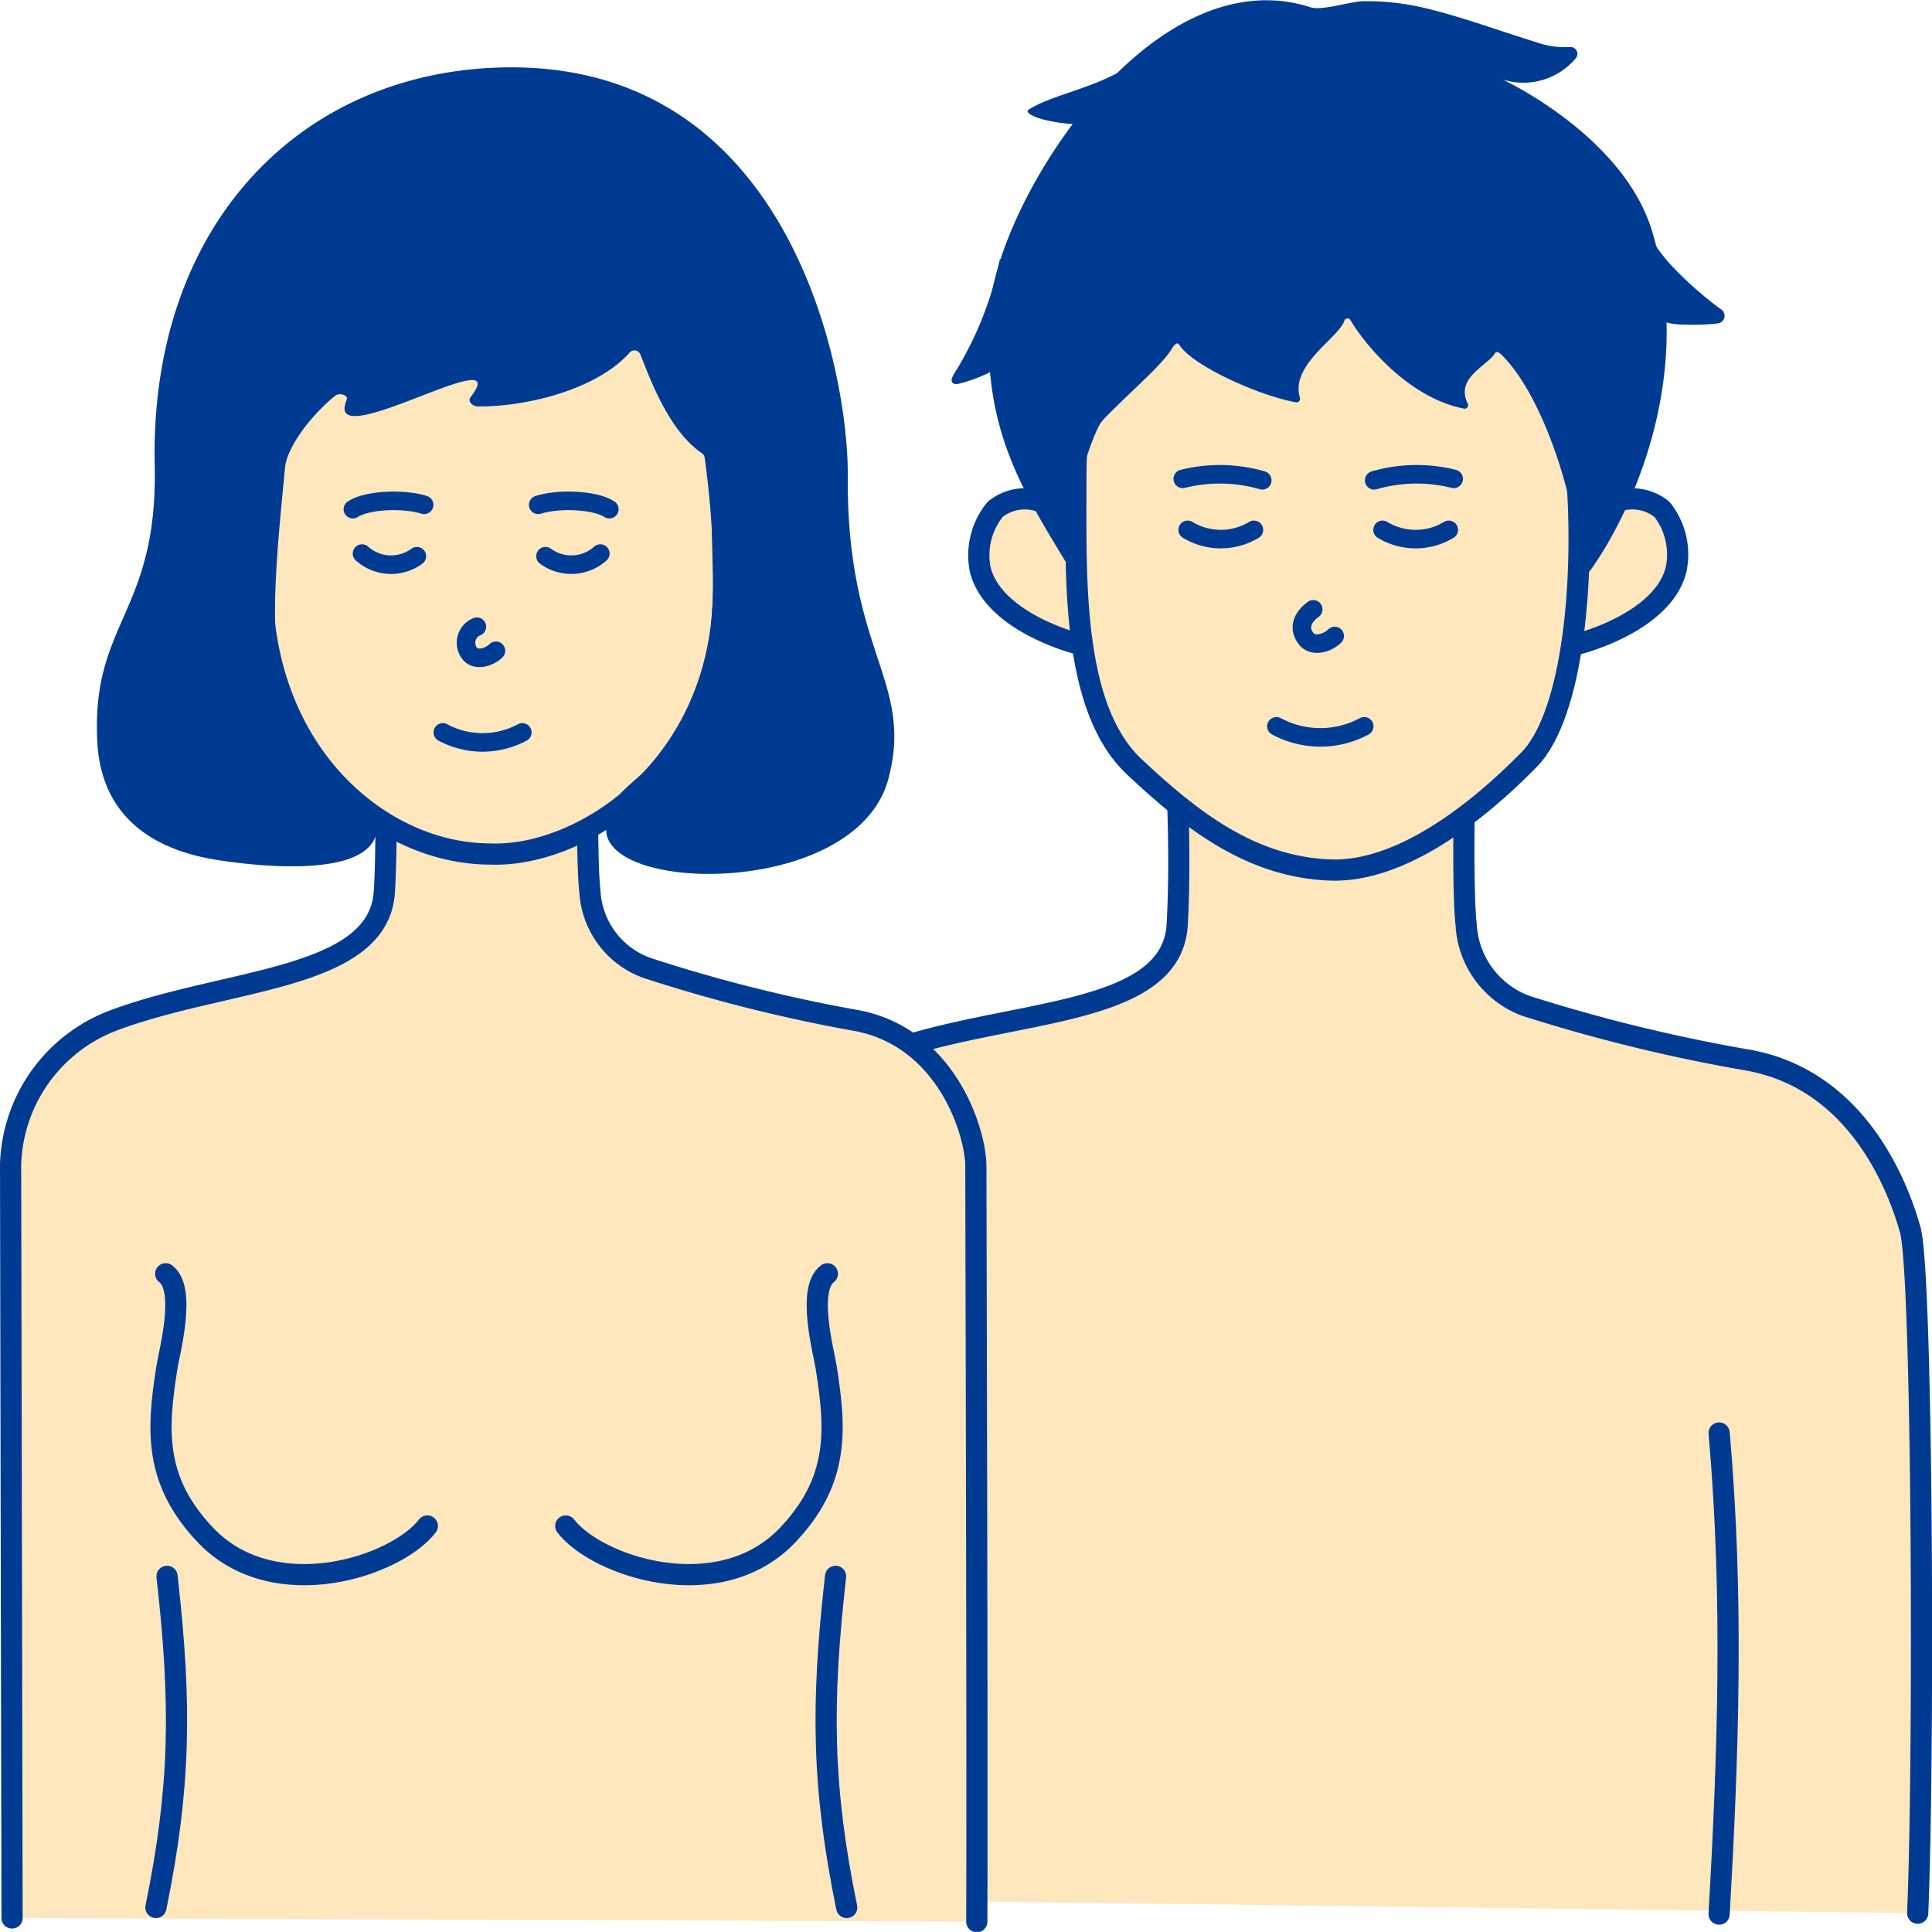 <svg xmlns="http://www.w3.org/2000/svg" viewBox="0 0 145.85 145.84"><defs><style>.cls-1,.cls-4{fill:#ffe7bd;}.cls-1,.cls-3,.cls-4{stroke:#003b93;}.cls-1,.cls-3{stroke-linecap:round;}.cls-1{stroke-linejoin:round;stroke-width:1.6px;}.cls-2{fill:#003b93;}.cls-3{fill:none;stroke-width:1.4px;}.cls-3,.cls-4{stroke-miterlimit:10;}.cls-4{stroke-width:1.45px;}</style></defs><title>ill_04_1</title><g id="レイヤー_2" data-name="レイヤー 2"><g id="レイヤー_1-2" data-name="レイヤー 1"><path class="cls-1" d="M55.51,143.32c0-10.77.14-45.42.89-52.61.2-1.88,2-8.13,10.39-11.22,9.07-3.36,21.68-2.56,22.08-9.7.27-4.84,0-10,0-10h21.68s-.15,7.51.13,10a6.92,6.92,0,0,0,4.53,6.15A125.84,125.84,0,0,0,131.78,80c8.74,1.45,11.68,10.18,12.43,12.85.93,3.33,1.06,39.83.56,51.58"/><path class="cls-1" d="M72.87,107.64c-1.12,12.62-.67,24.47,0,36.32"/><path class="cls-1" d="M129.78,108.18c1.11,12.58.67,24.49,0,36.32"/><path class="cls-1" d="M.91,144.79.8,87.9A12,12,0,0,1,8.66,77c8.56-3.18,20-3,20.36-9.74.26-4.57,0-9.45,0-9.45H44.4s-.14,7.09.13,9.45a6.53,6.53,0,0,0,4.28,5.8A117.28,117.28,0,0,0,64.42,77c7,1.16,9.25,8.45,9.25,11.07,0,3.38.12,42.53.07,57"/><path class="cls-1" d="M80.59,40.64c.15-.86-.81-2.09-1.55-2.56a3.54,3.54,0,0,0-3.92.38A5.49,5.49,0,0,0,74,43c1,4,7.39,5.72,8.34,5.82"/><path class="cls-1" d="M120,40.64c-.15-.86.81-2.09,1.55-2.56a3.54,3.54,0,0,1,3.92.38A5.49,5.49,0,0,1,126.53,43c-1,4-7.39,5.72-8.34,5.82"/><path class="cls-1" d="M119,35.55c.67,7.94-.2,18.36-3.57,21.8-3.92,4-9.68,8.52-15,8.33C94.48,65.46,90,62,85.6,57.86c-4.77-4.51-4.38-14.45-4.38-22,0-13,8.47-26.68,19.6-26.68S117.88,22.56,119,35.55Z"/><path class="cls-2" d="M124.71,17.42c3.44,11.34-1.94,22.06-4.92,26a.25.25,0,0,1-.45-.14c-.31-5.49-2.83-13.41-6-16.51-.12-.12-.37-.28-.45-.14-.59,1-3.07,1.87-2.08,3.86a.26.26,0,0,1-.28.36c-4.3-.84-7.59-5-8.59-6.69-.12-.21-.4-.14-.47.09-.4,1.23-4.08,3.3-3.34,5.76a.27.27,0,0,1-.3.36C95.11,29.89,90,27.62,89,26c-.13-.21-.38.07-.48.24-.77,1.3-2.84,3-5.08,5.28a2.94,2.94,0,0,0-.59.85c-1.13,2.49-1.79,5.38-1.91,9.94a.26.26,0,0,1-.48.12c-3.61-5.94-6.37-10.5-5.73-19.15.59-8,12.11-26.63,24.21-22.73.88.28,3-.45,4-.46a19.14,19.14,0,0,1,4.69.53c2.81.68,5.57,1.71,8.33,2.56a6.36,6.36,0,0,0,2.55.37.52.52,0,0,1,.44.86A5.17,5.17,0,0,1,113.43,6S122.51,10.2,124.71,17.42Z"/><path class="cls-2" d="M88.49,2.38A7.2,7.2,0,0,0,86.1,4.28c-2.27,2.18-6.53,2.74-8.45,4-.34.22.53.58.92.69a12,12,0,0,0,7.81-.53"/><path class="cls-3" d="M89.29,36.15a11.48,11.48,0,0,1,6,.11"/><path class="cls-3" d="M99.14,46c-.62.45-1.26,1.26-.55,2.2.52.7,1.65.34,2.17-.19"/><path class="cls-3" d="M96.36,54.83a7,7,0,0,0,6.63,0"/><path class="cls-2" d="M123.39,14.71a11.23,11.23,0,0,0,2.91,5.46A27.51,27.51,0,0,0,130,23.41a.58.58,0,0,1-.28,1,16.36,16.36,0,0,1-2.67.09,4.66,4.66,0,0,1-2.28-.57,2,2,0,0,1-1-2"/><path class="cls-3" d="M89.66,40a4.83,4.83,0,0,0,5,0"/><path class="cls-3" d="M109.74,36.15a11.48,11.48,0,0,0-6,.11"/><path class="cls-3" d="M109.37,40a4.83,4.83,0,0,1-5,0"/><path class="cls-2" d="M75.49,19.53a26.26,26.26,0,0,1-3.26,8.36,4.51,4.51,0,0,0-.35.62c-.15.4.13.56.54.45a11.76,11.76,0,0,0,6.68-4.59"/><path class="cls-4" d="M54.45,40.39c-.22-.72.51-1.73,1.09-2.2s2.58-1.09,3.66-.2,1,2.5.85,3.74c-.41,3.53-5.48,5.67-6.29,5.85"/><path class="cls-4" d="M19.88,40.39c.22-.72-.51-1.73-1.09-2.2S16.2,37.1,15.12,38s-1,2.5-.85,3.74c.41,3.53,5.48,5.67,6.29,5.85"/><path class="cls-1" d="M54.62,43.63C55,57.63,44.05,64.77,37,64.47,28.84,64.47,19.81,57,19.78,44c0-11.21.43-28.25,17.69-28.26C55.16,15.69,54.31,32.42,54.62,43.63Z"/><path class="cls-3" d="M26.64,38.44c1.07-.71,3.84-.82,5.38-.33"/><path class="cls-3" d="M27.33,41.79a3.29,3.29,0,0,0,4.14.2"/><path class="cls-3" d="M46,38.44c-1.07-.71-3.84-.82-5.37-.33"/><path class="cls-3" d="M45.32,41.79a3.29,3.29,0,0,1-4.14.2"/><path class="cls-3" d="M36,47.31a1.31,1.31,0,0,0-.56,2c.47.63,1.5.31,2-.18"/><path class="cls-3" d="M33.43,55.29a6.33,6.33,0,0,0,6,0"/><path class="cls-1" d="M12.61,119c1.11,9.77,1,16-.84,25"/><path class="cls-1" d="M63.08,119c-1.11,9.77-1,16,.84,25"/><path class="cls-1" d="M12.51,96.16c1.56,1.17.28,5.87.09,7.07-.75,4.75-1,8.59,3,12.75,5.2,5.31,14.32,2.26,16.66-.78"/><path class="cls-1" d="M62.46,96.16c-1.56,1.17-.28,5.87-.09,7.07.75,4.75,1,8.59-3,12.75-5.2,5.31-14.32,2.26-16.66-.78"/><path class="cls-2" d="M26.17,30.2c.16-.38-.55-.58-.87-.32-1.88,1.52-3.63,3.9-3.78,5.4-1,10.21-1.48,15.81,1.64,20.34,3.3,4.8,5.78,4.28,5.27,7.19-.66,3.72-10,2.46-12.33,2.06-4.26-.73-8.43-3-8.75-8.82-.5-9.09,4.57-9.73,4.33-20.9C11.28,17,22.67,5.4,38,5.09,59.83,4.64,64.09,28.42,64,36c-.09,13.28,5,15.4,3.08,22.74-2.29,8.85-20.84,8.78-21.31,4.07-.27-2.74,2.31-3.68,4.8-6.34,3.32-3.55,3.94-12.3,2.63-21.9a.53.53,0,0,0-.23-.37c-2.45-1.67-3.85-5.48-4.6-7.37a.49.49,0,0,0-.89-.15c-2.66,2.89-8.1,4.05-11.41,4-.39,0-.79-.38-.55-.69C39,25.48,24.32,34.53,26.17,30.2Z"/></g></g></svg>